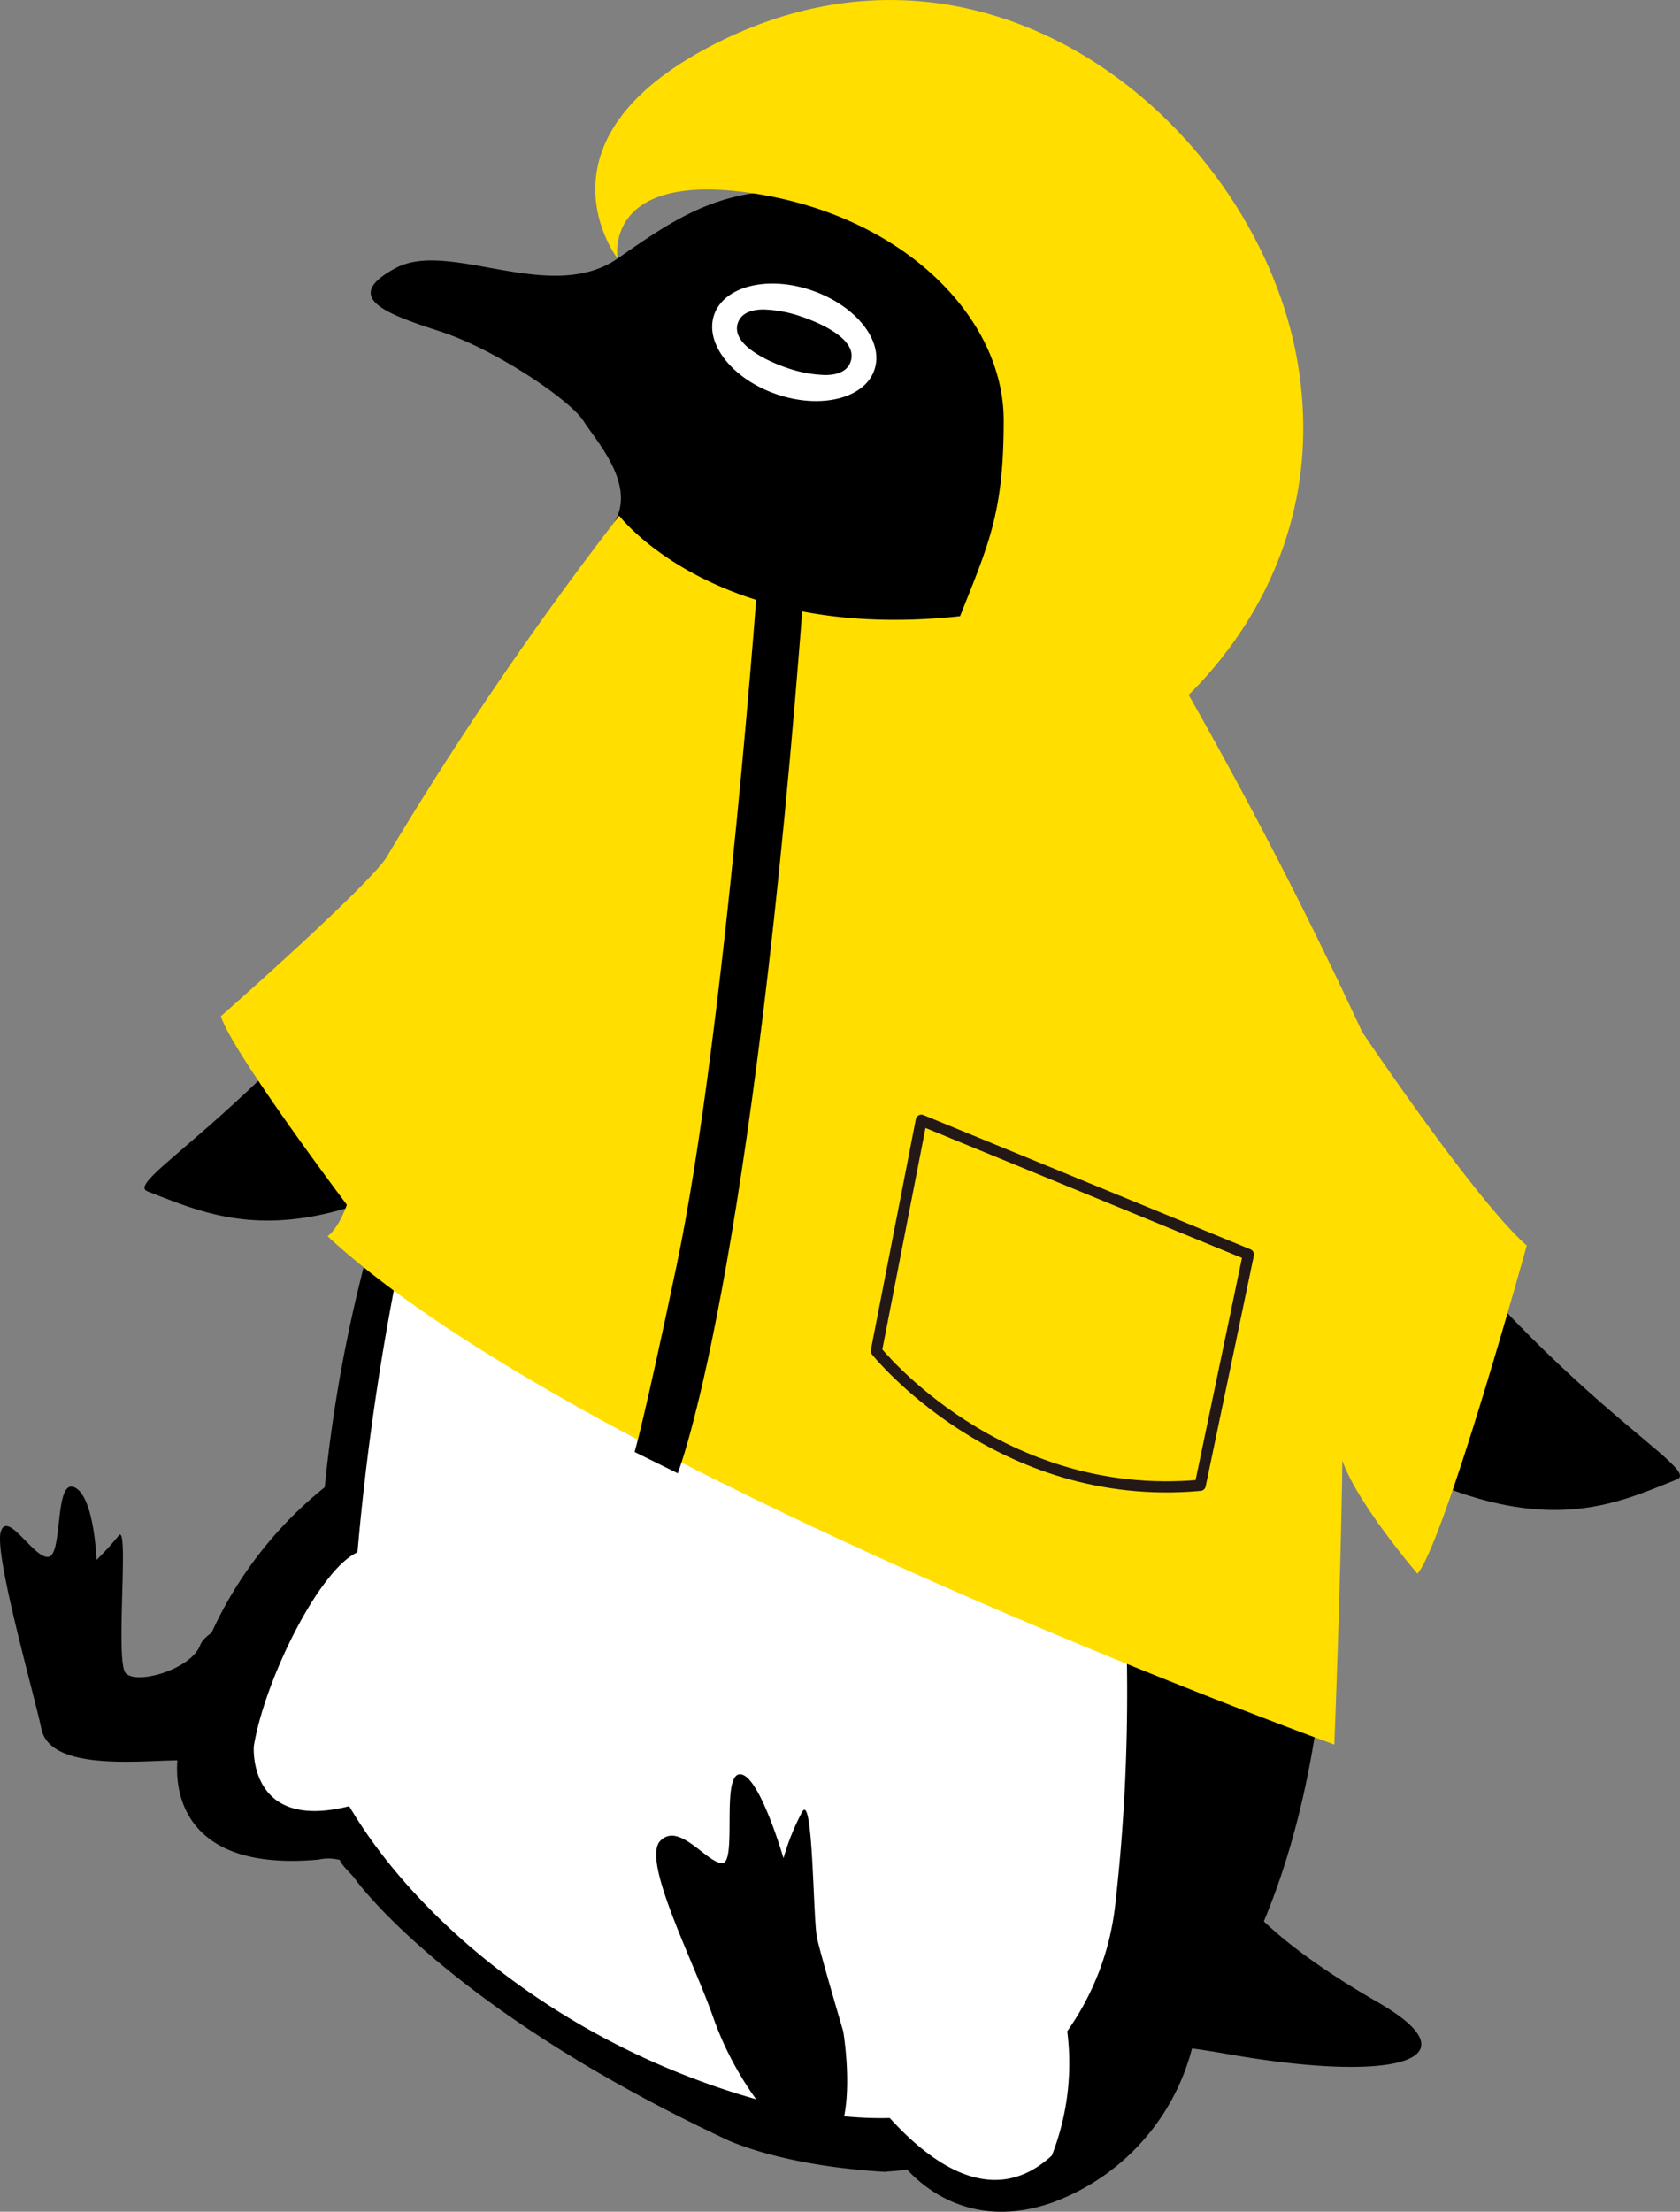 <svg xmlns="http://www.w3.org/2000/svg" xmlns:xlink="http://www.w3.org/1999/xlink" width="150.446" height="198.022" viewBox="0 0 150.446 198.022"><rect x="0" y="0" width="150.446" height="198.022" fill="#808080" stroke="none"/><defs><clipPath id="a"><rect width="150.446" height="198.023" fill="none"/></clipPath></defs><g clip-path="url(#a)"><path d="M87.126,67.637C105.44,97.8,123.9,106.2,121.148,107.3c-7.423,2.959-17,8.1-43.1-13.616" transform="translate(29.025 25.153)"/><path d="M43.266,48.554c-17.97,30.38-36.321,39-33.558,40.06,7.452,2.867,17.087,7.9,42.933-14.121" transform="translate(3.507 18.056)"/><path d="M17.358,121.745A11.054,11.054,0,0,0,24.78,125.7l2.779-19.328c-2.808.919-8.984,3.118-9.622,4.825-.816,2.206-5.774,3.619-6.7,2.5s.344-13.461-.6-12.3a25.981,25.981,0,0,1-1.995,2.192s-.189-5.7-1.981-6.507c-1.8-.775-1.017,5.917-2.286,6.221S.662,99.051.066,101.073s2.963,14.438,3.642,17.644c.971,4.677,12.9,2.125,13.65,3.028" transform="translate(0 36.079)"/><path d="M103.557,68.193c-4.471-14.642-8.05-17.56-8.05-17.56s3.522-30.788-22.779-37.268c-10.714-2.637-15.712.982-21.721,5.147-6.028,4.16-15.063-1.723-19.862.848S30,23.384,35.007,25c5.021,1.6,11.778,6.194,12.949,8.058s5.187,6.135,2.366,9.629c-2.718,3.343-14.787,21.857-19.3,56.864h0a131,131,0,0,0-6.239,28.969A35.67,35.67,0,0,0,11.67,152.3s-2.188,10.893,12.554,9.561a4.045,4.045,0,0,1,1.907.033c.229.582,1.074,1.265,1.354,1.679,0,0,8.113,11.5,33.076,23.259,0,0,4.67,2.406,14.414,2.987.051-.04.792-.04,1.963-.207,1.6,1.735,5.965,5.412,12.99,2.959a20.056,20.056,0,0,0,12.845-15.287,23,23,0,0,0,2.844-2.982c.277-2.4,21.763-28.119-2.061-106.105" transform="translate(4.297 4.636)"/><path d="M72.67,46.635c-12.863,2.447-24.509-4.551-24.509-4.551a234.784,234.784,0,0,0-22.308,81.247c-3.435,1.552-8.325,11.468-9.284,17.365,0,0-.575,7.678,8.543,5.368,5.47,9.278,16.557,18.984,30.806,24.373,7.13,2.7,12.9,3.671,17.6,3.545,3.992,4.4,9.451,8.032,14.517,3.361a22.621,22.621,0,0,0,1.379-11.129,24.233,24.233,0,0,0,4.269-11.075c6.9-59.634-21.016-108.5-21.016-108.5" transform="translate(6.159 15.65)" fill="#fff"/><path d="M61.015,26.24c-.879,2.563-4.814,3.534-8.773,2.172s-6.463-4.549-5.578-7.113,4.814-3.544,8.773-2.17,6.463,4.549,5.578,7.112" transform="translate(17.287 6.882)" fill="#fff"/><path d="M54.019,20.888a11.227,11.227,0,0,0-3.527-.69c-1.557,0-2.114.65-2.3,1.2-.73,2.136,3.435,3.7,4.268,3.984a11.446,11.446,0,0,0,3.533.686c1.557,0,2.109-.643,2.292-1.195.724-2.085-3.078-3.574-4.262-3.987" transform="translate(17.888 7.511)"/><path d="M96.3,134.493c-8.928-5.108-13.76-9.968-13.369-12.518a9.1,9.1,0,0,1,.707-1.6c-.04.084-4.245,7.36-10.835,17.62l-.005.018a76.724,76.724,0,0,1,9.721,1.069c15.631,2.8,22.692.523,13.782-4.585" transform="translate(27.072 44.764)"/><path d="M59.6,138.872c-.321-1.114-2.022-6.865-2.361-8.416-.368-1.723-.339-13.044-1.328-11.3a20.705,20.705,0,0,0-1.676,4.157s-2.179-7.544-3.9-7.518-.224,7.942-1.591,7.954-3.849-3.737-5.544-1.991,2.925,10.64,4.729,15.77c1.792,5.147,5.165,9.543,6.762,10.3.672.316.7.665,4.026,1.085,1.867-2.683,1.087-8.692.879-10.037" transform="translate(15.928 43.061)"/><path d="M131.36,99c-4.551-3.958-14.742-19.128-14.742-19.128a411.555,411.555,0,0,0-21.544-40.4C62.454,49.939,50.09,33.66,50.09,33.66A310.447,310.447,0,0,0,29.4,63.985c-.988,2.157-14.982,14.48-14.982,14.48C15.368,81.62,25.7,95.353,25.7,95.353c-.827,2.264-1.729,2.812-1.729,2.812,22.7,21.049,90.157,45.515,90.157,45.515.643-16.838.717-25.439.717-25.439,1.292,3.806,6.728,10.145,6.728,10.145C124.058,125.4,131.36,99,131.36,99" transform="translate(5.363 12.517)" fill="#ffde00"/><path d="M61.233,73.108,57.205,93.77s10.922,13.682,29,12.027l4.315-20.663Z" transform="translate(21.273 27.187)" fill="none" stroke="#231815" stroke-linecap="round" stroke-linejoin="round" stroke-width="1"/><path d="M52.59,36.489s-3.015,42.332-7.4,63.23c-3.05,14.521-3.769,16.709-3.769,16.709l3.867,1.911S51.976,101.575,56.7,37.673Z" transform="translate(15.404 13.57)"/><path d="M89.4,64.491S105.243,53.1,101.757,32.479,74.541-8.994,49.315,4.058c-16.6,8.6-8.463,19.091-8.463,19.091s-1.4-7.9,12.158-5.84S75.433,28.5,75.433,37.632,73.824,49.18,70.607,57.5Z" transform="translate(14.451 0)" fill="#ffde00"/></g></svg>